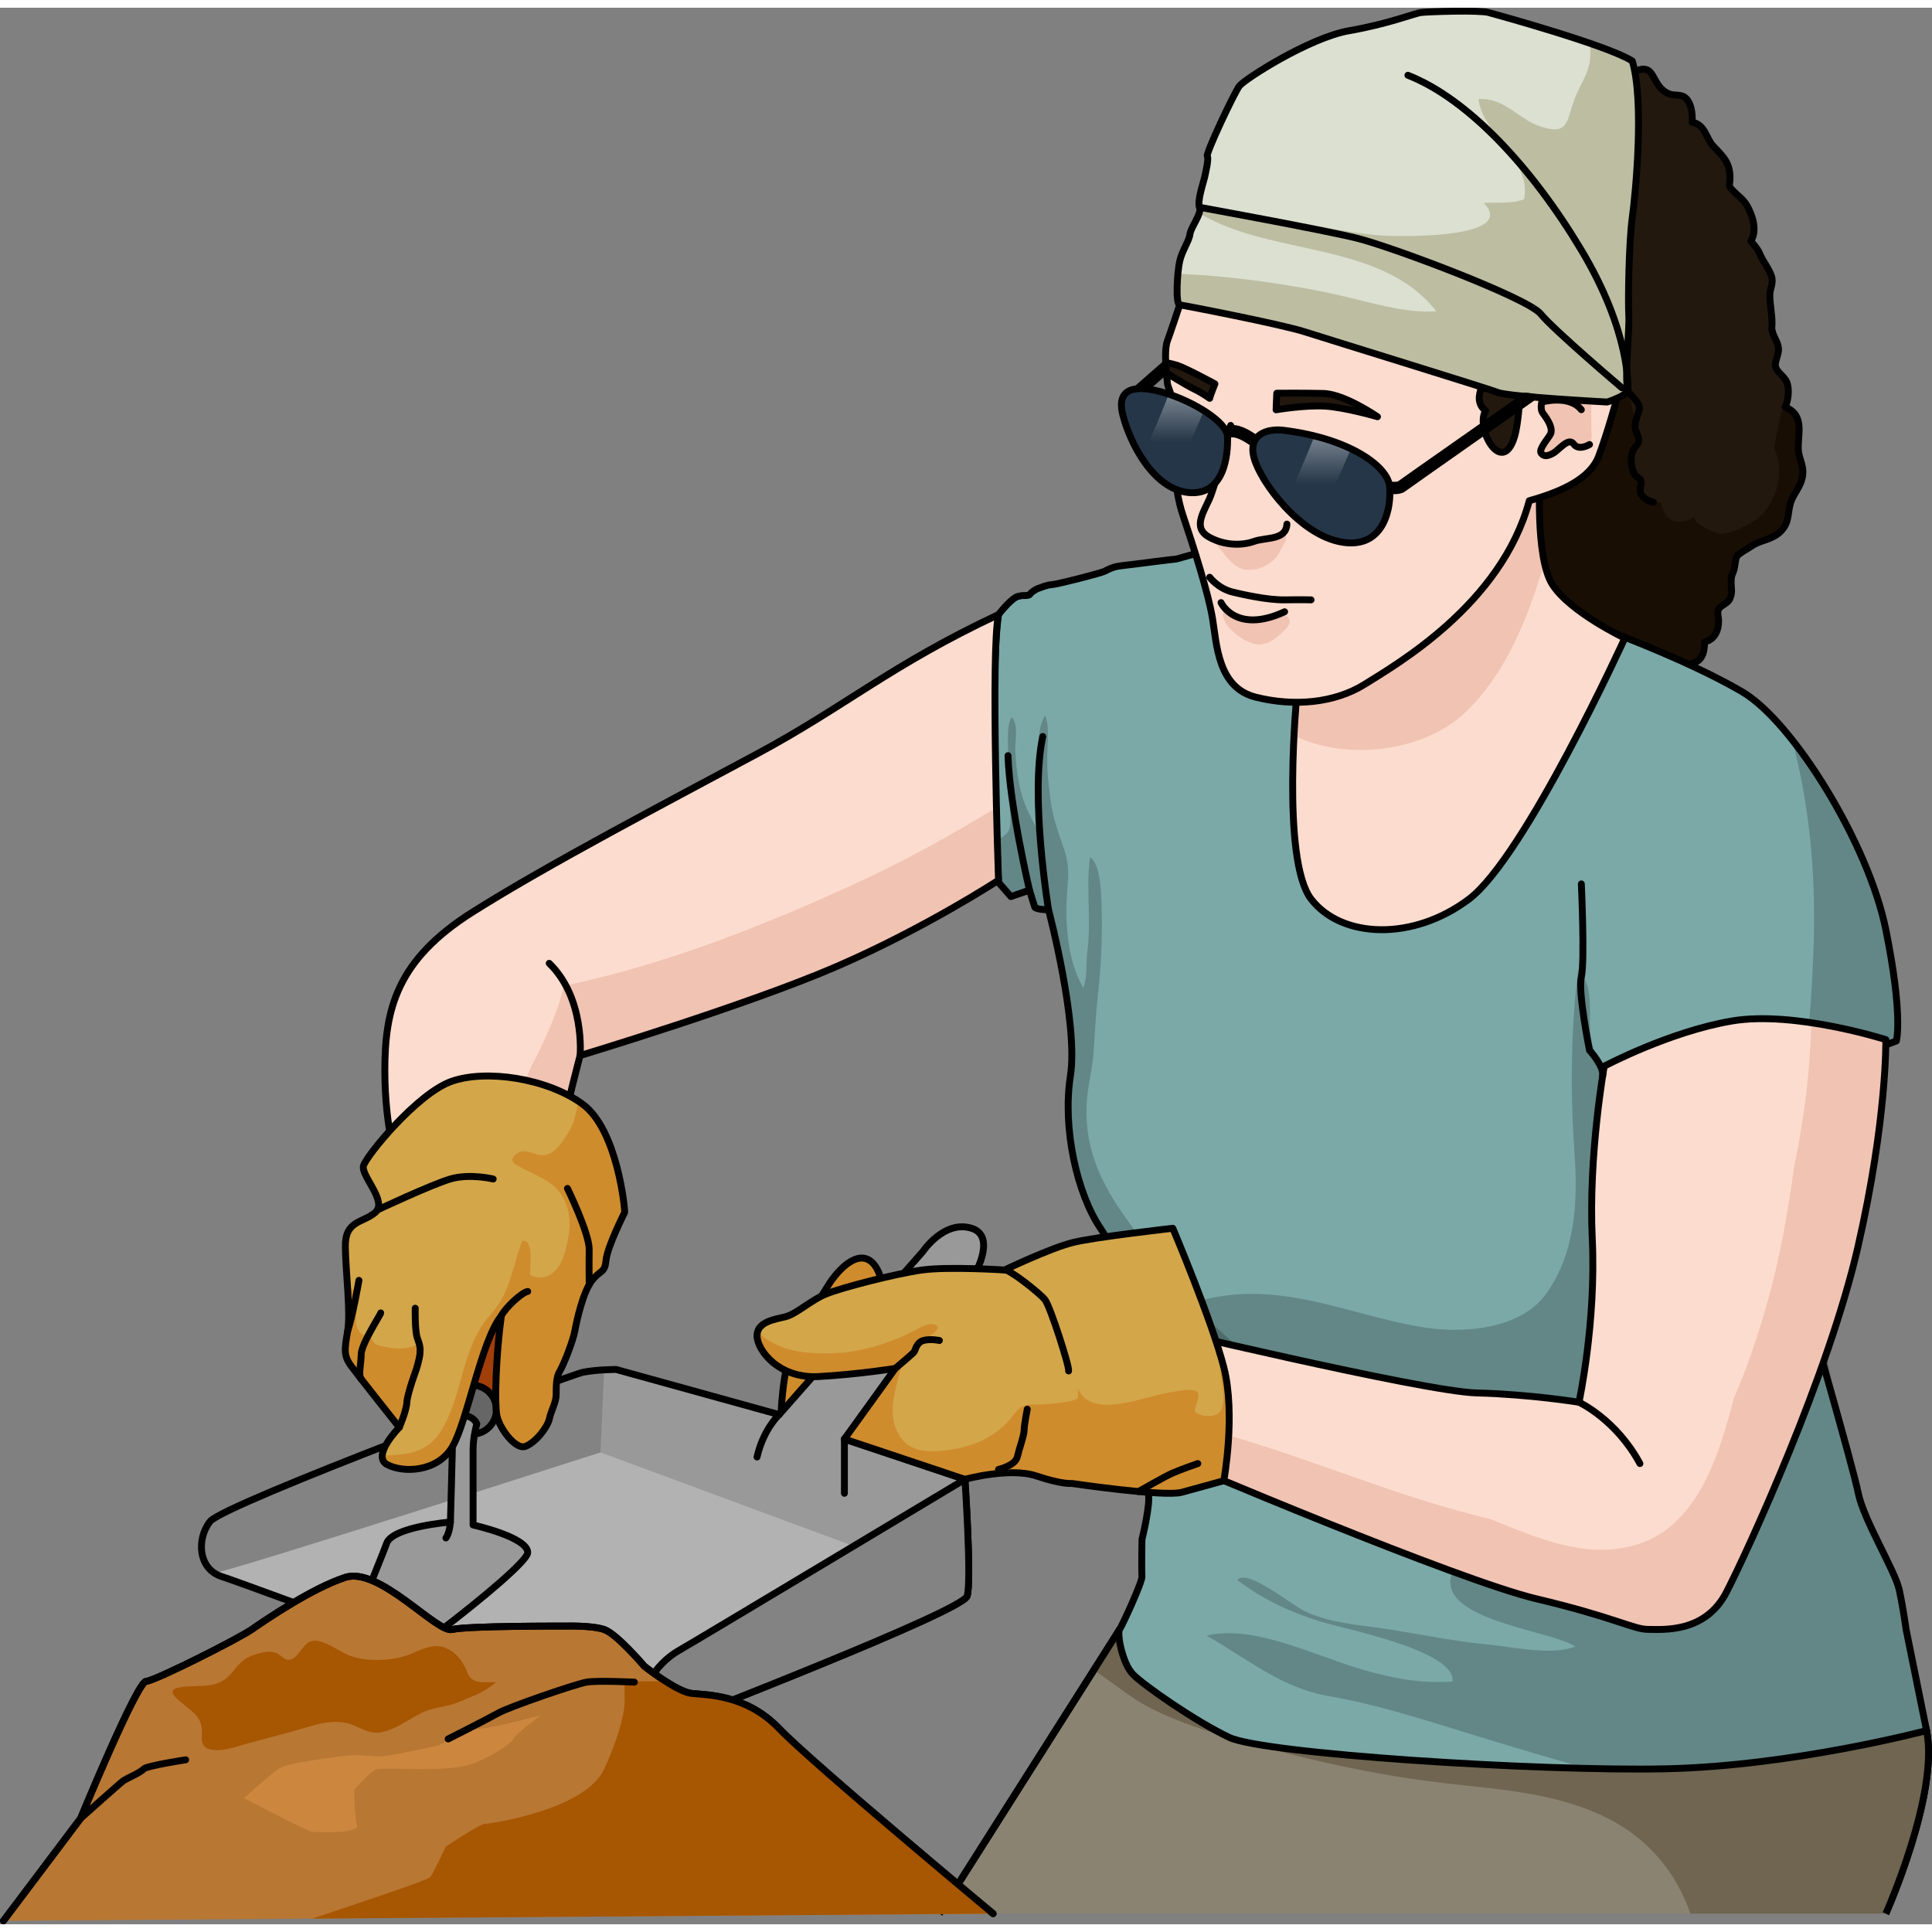 <?xml version="1.0" encoding="utf-8"?>
<!-- Created by: Science Figures, www.sciencefigures.org, Generator: Science Figures Editor -->
<!DOCTYPE svg PUBLIC "-//W3C//DTD SVG 1.1//EN" "http://www.w3.org/Graphics/SVG/1.1/DTD/svg11.dtd">
<svg version="1.1" id="Layer_1" xmlns="http://www.w3.org/2000/svg" xmlns:xlink="http://www.w3.org/1999/xlink" 
	 width="800px" height="800px" viewBox="0 0 280.451 278.209" enable-background="new 0 0 280.451 278.209"
	 xml:space="preserve">
<rect x="0" y="0" width="280.451" height="278.209" fill="#808080" stroke="none"/>
<g>
	<g>
		<polygon fill="#0F0F0F" stroke="#000000" stroke-linecap="round" stroke-linejoin="round" stroke-miterlimit="10" points="
			163.052,58.119 162.854,57.238 172.142,49.095 172.665,49.691 		"/>
		<path fill="#8B8372" stroke="#000000" stroke-linejoin="round" stroke-miterlimit="10" d="M273.75,276.666
			c0,0,7.772-17.402,5.914-26.573s-64.934-14.675-64.934-14.675h-52.214l-26.153,41.248"/>
		<path fill="#6F6550" d="M279.664,250.092c-1.858-9.171-64.934-14.675-64.934-14.675h-52.214l-3.744,5.903
			c2.723,1.773,5.105,3.781,7.138,4.911c3.867,2.15,7.777,3.484,12.315,4.813c10.432,3.053,20.948,5.48,31.766,6.717
			c8.071,0.924,16.474,1.416,23.802,5.286c5.808,3.066,9.599,7.904,11.591,13.618h28.366
			C273.75,276.666,281.522,259.263,279.664,250.092z"/>
		<path fill="none" stroke="#000000" stroke-linejoin="round" stroke-miterlimit="10" d="M273.75,276.666
			c0,0,7.772-17.402,5.914-26.573s-64.934-14.675-64.934-14.675h-52.214l-26.153,41.248"/>
		<g>
			<path fill="#A23E08" stroke="#000000" stroke-linecap="round" stroke-linejoin="round" stroke-miterlimit="10" d="M70.4,206.52
				c0,0,6.096-4.962,6.756-11.092c0.66-6.129,2.06-13.39-0.555-13.257c-2.613,0.132-8.33,5.677-8.641,5.809
				c-0.309,0.131-2.329,13.401-2.329,13.401S67.236,205.843,70.4,206.52z"/>
			<path fill="#CF8C2D" stroke="#000000" stroke-linecap="round" stroke-linejoin="round" stroke-miterlimit="10" d="
				M113.37,204.361c0,0,0.189-6.863,1.8-10.098c1.611-3.232,3.79-6.797,5.117-8.9c1.327-2.103,4.237-5.257,6.35-3.193
				c2.111,2.063,1.61,7.25,1.516,7.725c-0.096,0.474-0.818,7.998-0.818,7.998l-4.773,7.022l-9.455-0.69"/>
			<path fill="#999999" d="M113.105,204.224l20.853-23.66c0,0,3.075-4.635,7.085-3.387s0.134,8.064-2.139,10.471
				s-16.329,20.124-16.329,20.124l17.494,5.848c0,0,0.993,14.663,0.325,16.937c-0.668,2.272-42.382,18.281-44.387,19.218
				c-2.006,0.937-60.295-20.956-63.771-22.024c-3.476-1.07-3.744-5.48-1.738-8.021c2.005-2.54,52.13-21.253,54.136-21.654
				c2.005-0.401,4.812-0.401,4.812-0.401L113.105,204.224z"/>
			<path fill="#B2B2B2" d="M140.552,229.46l-53.39-19.752l-1.15,0.37l-56.269,15.557c0.472,0.961,1.285,1.742,2.494,2.114
				c3.476,1.068,61.765,22.961,63.771,22.024c1.277-0.597,18.667-7.309,31.297-12.691c7.062-4.021,12.563-7.162,13.242-7.55
				C140.549,229.509,140.551,229.484,140.552,229.46z"/>
			<path fill="#838383" d="M87.162,209.708l0.539-11.979c-0.938,0.051-2.096,0.15-3.066,0.345
				c-2.006,0.401-52.131,19.114-54.136,21.654c-1.763,2.231-1.768,5.905,0.614,7.49C34.071,226.801,87.162,209.708,87.162,209.708z"
				/>
			<path fill="none" stroke="#000000" stroke-linecap="round" stroke-linejoin="round" stroke-miterlimit="10" d="M113.105,204.224
				l20.853-23.66c0,0,3.075-4.635,7.085-3.387s0.134,8.064-2.139,10.471s-16.329,20.124-16.329,20.124l17.494,5.848
				c0,0,0.993,14.663,0.325,16.937c-0.668,2.272-42.382,18.281-44.387,19.218c-2.006,0.937-60.295-20.956-63.771-22.024
				c-3.476-1.07-3.744-5.48-1.738-8.021c2.005-2.54,52.13-21.253,54.136-21.654c2.005-0.401,4.812-0.401,4.812-0.401
				L113.105,204.224z"/>
			<path fill="#22180E" d="M242.026,12.392c1.188,0.604,2.254-0.17,3.073,1.229c0.496,0.846,0.587,2.045,0.538,3.009
				c1.884,0.293,2.018,2.355,3.042,3.435c1.438,1.514,2.487,2.417,2.449,4.72c-0.02,1.208-0.373,0.961,0.553,1.896
				c0.729,0.738,1.408,1.148,1.928,2.071c0.824,1.463,1.503,3.61,0.538,5.129c0.571,0.663,1.019,1.142,1.361,1.962
				c0.427,1.019,1.31,2.068,1.649,3.152c0.316,1.009-0.241,1.764-0.243,2.739c-0.003,1.341,0.327,2.768,0.315,4.137
				c-0.006,0.686-0.131,0.487,0.093,1.27c0.229,0.798,0.752,1.394,0.838,2.284c0.099,1.012-0.666,2.002-0.389,2.783
				c0.339,0.955,1.488,1.341,1.737,2.596c0.21,1.068,0.025,2.276-0.369,3.166c2.917,1.188,1.781,3.944,1.912,6.226
				c0.078,1.388,0.95,2.333,0.551,4.114c-0.289,1.288-1.269,2.281-1.652,3.474c-0.539,1.672-0.117,3.018-1.624,4.379
				c-1.237,1.115-2.826,1.12-4.022,1.961c-0.504,0.354-1.867,1.065-2.189,1.542c-0.199,0.295-0.275,1.499-0.4,1.905
				c-0.248,0.812-0.367,0.67-0.413,1.549c-0.056,1.064,0.298,1.867-0.307,2.866c-0.317,0.524-1.302,0.847-1.529,1.337
				c-0.245,0.529,0.012,1.109,0.009,1.726c-0.004,1.361-0.573,2.688-2.042,3.016c-0.001,1.69-0.409,2.991-2.209,3.168
				c-0.283,3.907-8.923-0.478-10.525-1.498c-1.28-0.816-2.44-1.366-4.004-1.563c-2.285-0.29-3.138-0.598-4.813-2.326
				c-1.405-1.449-3.026-2.916-4.219-4.549c-1.46-2-1.247-4.232-1.815-6.521c-0.695-2.799-0.512-5.272-0.238-8.141
				c0.29-3.042-0.518-6.004-0.186-9.077c0.422-3.903,0.116-7.784,0.272-11.704c0.177-4.42,0.389-8.786,0.421-13.227
				c0.048-6.715,1.152-13.078,3.731-19.264c0.999-2.4,2.794-3.133,4.954-4.325c1.31-0.722,2.478-1.721,3.866-2.296
				c1.442-0.596,2.94-0.664,4.351-1.36C240.459,7.682,239.51,11.109,242.026,12.392z"/>
			<path fill="#180E04" d="M261.053,64.195c-0.131-2.281,1.005-5.038-1.912-6.226c0.3-0.675,0.476-1.532,0.452-2.373
				c-0.079,0.344-0.18,0.696-0.33,1.076c-0.941,2.386-1.249,4.809-1.757,7.262c1.79,3.436,0.279,8.638-3.013,10.642
				c-1.328,0.809-3.241,1.8-4.813,1.807c-0.511,0.003-4.647-1.872-3.541-2.51c-2.187,1.261-4.624,1.052-4.945-2.003
				c-2.06-0.019-2.868-1.374-2.923-3.099c-0.052-1.603-0.396-0.576-1.183-1.764c-0.692-1.045,0.263-3.934,0.244-5.218
				c-0.03-2.029-0.291-4.06-1.085-5.942c-0.174-0.413-0.248-0.838-0.238-1.246c-0.865-1.924-1.641-3.861-2.133-5.932
				c-0.171-0.719-0.105-1.392,0.119-1.986c-0.273-0.793-0.545-1.586-0.793-2.389c-0.458-1.481,0.238-2.754,1.317-3.495
				c-0.149-1.951-0.323-3.898-0.555-5.843c-0.1-0.844,0.174-1.529,0.646-2.052c0.125-4.048,0.406-8.091,0.733-12.134
				c0.04-3.643,0.216-7.286,0.457-10.927c-1.037,0.31-2.1,0.469-3.133,0.896c-1.389,0.575-2.557,1.574-3.866,2.296
				c-2.16,1.192-3.955,1.925-4.954,4.325c-2.579,6.186-3.684,12.549-3.731,19.264c-0.032,4.44-0.244,8.807-0.421,13.227
				c-0.156,3.92,0.149,7.801-0.272,11.704c-0.332,3.073,0.476,6.035,0.186,9.077c-0.273,2.868-0.457,5.342,0.238,8.141
				c0.568,2.289,0.355,4.521,1.815,6.521c1.192,1.633,2.813,3.1,4.219,4.549c1.675,1.729,2.527,2.036,4.813,2.326
				c1.563,0.197,2.724,0.747,4.004,1.563c1.603,1.021,10.242,5.405,10.525,1.498c1.8-0.177,2.208-1.478,2.209-3.168
				c1.469-0.327,2.038-1.654,2.042-3.016c0.003-0.616-0.254-1.196-0.009-1.726c0.228-0.49,1.212-0.813,1.529-1.337
				c0.604-0.999,0.251-1.802,0.307-2.866c0.046-0.879,0.165-0.737,0.413-1.549c0.125-0.406,0.201-1.61,0.4-1.905
				c0.322-0.477,1.686-1.188,2.189-1.542c1.196-0.841,2.785-0.846,4.022-1.961c1.507-1.361,1.085-2.707,1.624-4.379
				c0.384-1.192,1.363-2.186,1.652-3.474C262.003,66.528,261.131,65.583,261.053,64.195z"/>
			<path fill="none" stroke="#000000" stroke-linecap="round" stroke-linejoin="round" stroke-miterlimit="10" d="M242.026,12.392
				c1.188,0.604,2.254-0.17,3.073,1.229c0.496,0.846,0.587,2.045,0.538,3.009c1.884,0.293,2.018,2.355,3.042,3.435
				c1.438,1.514,2.487,2.417,2.449,4.72c-0.02,1.208-0.373,0.961,0.553,1.896c0.729,0.738,1.408,1.148,1.928,2.071
				c0.824,1.463,1.503,3.61,0.538,5.129c0.571,0.663,1.019,1.142,1.361,1.962c0.427,1.019,1.31,2.068,1.649,3.152
				c0.316,1.009-0.241,1.764-0.243,2.739c-0.003,1.341,0.327,2.768,0.315,4.137c-0.006,0.686-0.131,0.487,0.093,1.27
				c0.229,0.798,0.752,1.394,0.838,2.284c0.099,1.012-0.666,2.002-0.389,2.783c0.339,0.955,1.488,1.341,1.737,2.596
				c0.21,1.068,0.025,2.276-0.369,3.166c2.917,1.188,1.781,3.944,1.912,6.226c0.078,1.388,0.95,2.333,0.551,4.114
				c-0.289,1.288-1.269,2.281-1.652,3.474c-0.539,1.672-0.117,3.018-1.624,4.379c-1.237,1.115-2.826,1.12-4.022,1.961
				c-0.504,0.354-1.867,1.065-2.189,1.542c-0.199,0.295-0.275,1.499-0.4,1.905c-0.248,0.812-0.367,0.67-0.413,1.549
				c-0.056,1.064,0.298,1.867-0.307,2.866c-0.317,0.524-1.302,0.847-1.529,1.337c-0.245,0.529,0.012,1.109,0.009,1.726
				c-0.004,1.361-0.573,2.688-2.042,3.016c-0.001,1.69-0.409,2.991-2.209,3.168c-0.283,3.907-8.923-0.478-10.525-1.498
				c-1.28-0.816-2.44-1.366-4.004-1.563c-2.285-0.29-3.138-0.598-4.813-2.326c-1.405-1.449-3.026-2.916-4.219-4.549
				c-1.46-2-1.247-4.232-1.815-6.521c-0.695-2.799-0.512-5.272-0.238-8.141c0.29-3.042-0.518-6.004-0.186-9.077
				c0.422-3.903,0.116-7.784,0.272-11.704c0.177-4.42,0.389-8.786,0.421-13.227c0.048-6.715,1.152-13.078,3.731-19.264
				c0.999-2.4,2.794-3.133,4.954-4.325c1.31-0.722,2.478-1.721,3.866-2.296c1.442-0.596,2.94-0.664,4.351-1.36
				C240.459,7.682,239.51,11.109,242.026,12.392z"/>
			<path id="changecolor" fill="#7AA9A8" d="M234.808,90.986c0,0,10.763,4.021,18.097,8.321s18.302,21.945,20.846,34.53
				c2.545,12.586,1.524,16.15,1.524,16.15l-3.063,1.149l-9.792,37.903c0,0,6.542,22.693,7.334,26.609
				c0.793,3.916,5.353,11.25,5.946,14.025c0.596,2.775,0.992,5.742,0.992,5.742l2.973,14.675c0,0-19.426,5.153-37.859,5.55
				c-18.435,0.396-58.354-2.18-63.37-4.559c-5.017-2.379-12.351-7.533-13.937-9.118c-1.586-1.586-2.378-5.961-1.981-6.548
				c0.396-0.588,3.334-6.932,3.253-7.725c-0.082-0.793,0-5.352,0-5.352s1.306-5.256,0.909-6.691s-3.171-25.42-3.171-26.411
				s-0.396-7.075-3.767-12.062c-3.37-4.985-5.55-14.449-4.36-22.105c1.188-7.658-3.172-24.109-3.172-24.109
				s-1.886-0.055-2.003-0.408c-0.118-0.353-0.764-2.455-0.764-2.455l-2.702,0.928l-1.795-2.056c0,0-1.441-28.482,0-38.883
				c2.499-3.116,3.029-2.588,3.205-2.705c0.176-0.118,1.174,0.058,1.35-0.235c0.177-0.294,0.881-0.763,1.293-0.881
				c0.411-0.117,1.058-0.465,1.938-0.526s7.225-1.706,7.636-1.941c0.412-0.234,1.176-0.587,1.821-0.704
				c0.646-0.118,1.88-0.234,2.761-0.353s5.522-0.705,5.757-0.705s5.286-1.703,8.811-1.762s41.475,6.005,41.871,6.203
				s4.063,4.856,4.36,4.956C226.046,89.534,234.808,90.986,234.808,90.986z"/>
			<path opacity="0.2" d="M231.563,92.037c0.419-0.555,0.914-0.997,1.46-1.348c-0.737-0.123-1.628-0.272-2.531-0.424
				c-0.384,0.518-0.763,1.038-1.149,1.555c0.037,0.023,0.074,0.047,0.11,0.07C230.162,91.855,230.874,91.903,231.563,92.037z"/>
			<path opacity="0.2" d="M252.661,190.654c-0.429-0.935-0.97-2.171-1.6-3.316c0.362,1.199,0.698,2.436,0.937,3.67
				C252.213,190.879,252.436,190.764,252.661,190.654z"/>
			<path opacity="0.2" d="M258.887,167.026c-0.646,1.968-1.359,3.906-2.107,5.831c0.438,0.325,0.871,0.656,1.279,1.016
				c3.017-0.089,5.979,1.711,7.1,4.562l7.053-27.297l3.063-1.149c0,0,1.021-3.564-1.524-16.15
				c-1.785-8.834-7.721-20.154-13.639-27.609c0.108,0.381,0.217,0.762,0.315,1.147c2.475,9.707,3.21,19.854,2.803,29.846
				C262.824,147.191,262.015,157.494,258.887,167.026z"/>
			<path opacity="0.2" d="M149.442,128.099c0,0,0.646,2.103,0.764,2.455c0.117,0.354,2.003,0.408,2.003,0.408
				s4.36,16.451,3.172,24.109c-1.189,7.656,0.99,17.12,4.36,22.105c3.37,4.986,3.767,11.07,3.767,12.062
				c0,0.483,0.659,6.433,1.382,12.569c0.308-0.082,0.615-0.165,0.924-0.246c0.76-2.545,2.909-4.75,6.39-5.127
				c3.123-0.34,6.248-0.592,9.375-0.766c-5.091-3.443-9.126-8.342-13.004-13.283c-5.929-7.557-11.768-14.127-10.742-24.422
				c0.204-2.053,0.751-4.098,0.899-6.147c0.214-2.946,0.33-5.737,0.659-8.688c0.445-3.993,0.633-7.976,0.533-11.994
				c-0.04-1.608-0.021-6.815-1.694-7.811c-0.621,4.521,0.218,9.181-0.393,13.716c-0.215,1.598,0.02,3.779-0.583,5.237
				c-2.493-4.203-2.699-10.25-2.269-14.979c0.2-2.188,0.021-3.639-0.693-5.646c-0.722-2.024-1.425-4.116-1.73-6.249
				c-0.308-2.146-0.563-4.326-0.557-6.501c0.006-1.896,0.424-4.36-0.296-6.152c-1.083,1.646-1.022,4.643-1.022,6.595
				c0,1.754-0.181,3.485-0.132,5.238c0.05,1.774,0.56,3.646,0.369,5.399c-1.064-2.098-2.107-3.76-2.711-6.129
				c-0.504-1.979-0.732-3.896-0.831-5.938c-0.063-1.329,0.516-3.896-0.521-4.934c-0.786,1.025-0.495,4.145-0.526,5.426
				c-0.062,2.506,0.263,4.984,0.263,7.493c0,1.017,0.255,2.513-0.125,3.456c-0.318,0.793-1.294,1.025-1.651,1.779
				c-0.343,0.725-0.05,1.931-0.017,2.715c0.021,0.534-0.231,2.693,0.141,3.12c0.008,0.01,1.795,2.056,1.795,2.056L149.442,128.099z"
				/>
			<path opacity="0.2" d="M275.699,229.675c-0.807-3.77-3.427-7.139-4.822-10.705c-1.468-3.748-2.23-7.781-3.296-11.662
				c-3.083-11.229-3.132-27.304-13.616-34.705c-3.763-2.656-8.749-3.56-11.963-6.978c-3.493-3.715-8.437-9.542-10.516-14.182
				c-1.692-3.774,0.651-8.516-2.4-11.838c-1.06,8.637-1.158,17.893-0.531,26.577c0.506,7,0.161,14.436-4.041,20.406
				c-3.733,5.303-12.152,5.928-18.153,4.929c-8.587-1.429-16.632-5.042-25.519-4.806c-4.458,0.119-16.998,1.995-11.976,9.146
				c3.396,4.833,11.71,7.241,16.883,9.603c6.854,3.129,14.46,5.34,21.821,6.874c4.913,1.024,13.398,1.376,10.368,8.796
				c-1.345,3.295-7.148,3.451-7.399,7.164c-0.402,5.949,14.701,7.295,18.121,9.594c-3.346,1.375-9.006,0.05-12.668-0.287
				c-5.031-0.463-10.078-1.566-15.037-2.304c-3.792-0.563-7.842-0.818-11.429-2.479c-2.147-0.994-8.482-6.322-9.915-4.594
				c3.479,2.726,7.671,4.672,12.098,6.052c3.359,1.046,19.684,4.192,19.141,8.708c-4.908,0.249-8.553-0.432-13.189-1.777
				c-6.708-1.947-15.671-6.559-22.507-4.901c5.957,3.378,10.837,7.599,17.705,8.776c7.06,1.209,14.147,3.528,21.099,5.665
				c5.448,1.674,10.924,3.314,16.426,4.847c4.268,0.096,8.178,0.119,11.422,0.049c18.434-0.396,37.859-5.55,37.859-5.55
				l-2.973-14.675C276.691,235.417,276.295,232.451,275.699,229.675z"/>
			<path fill="none" stroke="#000000" stroke-linecap="round" stroke-linejoin="round" stroke-miterlimit="10" d="M152.209,130.962
				c0,0-2.723-16.479-0.838-25.17"/>
			<path fill="none" stroke="#000000" stroke-linecap="round" stroke-linejoin="round" stroke-miterlimit="10" d="M149.442,128.099
				c0,0-2.931-12.503-3.116-19.529"/>
			<path fill="none" stroke="#000000" stroke-linecap="round" stroke-linejoin="round" stroke-miterlimit="10" d="M234.808,90.986
				c0,0,10.763,4.021,18.097,8.321s18.302,21.945,20.846,34.53c2.545,12.586,1.524,16.15,1.524,16.15l-3.063,1.149l-9.792,37.903
				c0,0,6.542,22.693,7.334,26.609c0.793,3.916,5.353,11.25,5.946,14.025c0.596,2.775,0.992,5.742,0.992,5.742l2.973,14.675
				c0,0-19.426,5.153-37.859,5.55c-18.435,0.396-58.354-2.18-63.37-4.559c-5.017-2.379-12.351-7.533-13.937-9.118
				c-1.586-1.586-2.378-5.961-1.981-6.548c0.396-0.588,3.334-6.932,3.253-7.725c-0.082-0.793,0-5.352,0-5.352
				s1.306-5.256,0.909-6.691s-3.171-25.42-3.171-26.411s-0.396-7.075-3.767-12.062c-3.37-4.985-5.55-14.449-4.36-22.105
				c1.188-7.658-3.172-24.109-3.172-24.109s-1.886-0.055-2.003-0.408c-0.118-0.353-0.764-2.455-0.764-2.455l-2.702,0.928
				l-1.795-2.056c0,0-1.441-28.482,0-38.883c2.499-3.116,3.029-2.588,3.205-2.705c0.176-0.118,1.174,0.058,1.35-0.235
				c0.177-0.294,0.881-0.763,1.293-0.881c0.411-0.117,1.058-0.465,1.938-0.526s7.225-1.706,7.636-1.941
				c0.412-0.234,1.176-0.587,1.821-0.704c0.646-0.118,1.88-0.234,2.761-0.353s5.522-0.705,5.757-0.705s5.286-1.703,8.811-1.762
				s41.475,6.005,41.871,6.203s4.063,4.856,4.36,4.956C226.046,89.534,234.808,90.986,234.808,90.986z"/>
			<path fill="#FCDCCE" d="M165.77,191.824c0,0,0.771,12.728,0.964,17.354c5.206,2.313,44.927,19.09,56.304,21.789
				s14.075,4.435,16.196,4.435c2.122,0,8.291,0.578,11.377-5.398c3.085-5.979,14.848-31.623,19.089-50.134
				c4.242-18.511,4.049-30.081,4.049-30.081s-13.305-4.241-22.366-2.699c-9.063,1.543-18.511,6.557-18.511,6.557
				s-2.314,12.918-1.736,25.066c0.579,12.147-1.928,23.717-1.928,23.717s-7.135-1.156-14.847-1.35
				c-7.713-0.192-48.591-9.995-48.591-9.995V191.824z"/>
			<path fill="#F1C3B3" d="M273.748,149.789c0,0-4.922-1.563-10.813-2.446c-0.008,0.317-0.016,0.634-0.025,0.944
				c-0.204,6.378-1.022,12.757-2.276,19.012c-0.056,0.278-0.121,0.555-0.179,0.833c-0.915,6.811-2.121,13.597-4.015,20.196
				c-1.305,4.551-2.838,9.152-4.762,13.558c-2.066,7.991-5.145,18.192-13.611,21.05c-7.422,2.507-14.609-0.671-21.632-3.511
				c-0.653-0.164-1.288-0.327-1.896-0.479c-14.152-3.567-27.505-9.748-41.694-13.176c-3.086-0.746-3.98-4.191-3.06-6.727
				c-1.291-0.608-2.535-1.301-3.713-2.104c0.238,4.078,0.548,9.538,0.661,12.239c5.206,2.313,44.927,19.09,56.304,21.789
				s14.075,4.435,16.196,4.435c2.122,0,8.291,0.578,11.377-5.398c3.085-5.979,14.848-31.623,19.089-50.134
				C273.941,161.359,273.748,149.789,273.748,149.789z"/>
			<path fill="none" stroke="#000000" stroke-linecap="round" stroke-linejoin="round" stroke-miterlimit="10" d="M165.77,191.824
				c0,0,0.771,12.728,0.964,17.354c5.206,2.313,44.927,19.09,56.304,21.789s14.075,4.435,16.196,4.435
				c2.122,0,8.291,0.578,11.377-5.398c3.085-5.979,14.848-31.623,19.089-50.134c4.242-18.511,4.049-30.081,4.049-30.081
				s-13.305-4.241-22.366-2.699c-9.063,1.543-18.511,6.557-18.511,6.557s-2.314,12.918-1.736,25.066
				c0.579,12.147-1.928,23.717-1.928,23.717s-7.135-1.156-14.847-1.35c-7.713-0.192-48.591-9.995-48.591-9.995V191.824z"/>
			<path fill="none" stroke="#000000" stroke-linecap="round" stroke-linejoin="round" stroke-miterlimit="10" d="M229.207,202.429
				c0,0,5.376,2.475,8.847,8.903"/>
			<path fill="#FCDCCE" d="M82.086,161.552c-0.192-0.771,2.122-9.447,2.122-9.447s24.295-7.327,37.214-12.919
				c12.919-5.593,23.523-12.534,23.523-12.534s-1.156-33.357,0-38.563c-15.617,7.327-22.174,13.305-35.093,20.246
				s-30.271,16.005-41.262,22.946s-12.726,14.076-12.726,22.945c0,8.87,1.928,13.884,1.928,13.884L82.086,161.552z"/>
			<path fill="#F1C3B3" d="M144.646,116.09c-6.695,4.131-13.615,7.904-20.77,11.183c-13.512,6.189-27.492,11.672-42.045,14.717
				c-0.388,1.799-0.98,3.557-1.648,5.168c-0.832,2.005-1.858,4.344-3.106,6.578c-1.443,3.684-3.384,7.252-5.482,10.648l10.491-2.832
				c-0.192-0.771,2.122-9.447,2.122-9.447s24.295-7.327,37.214-12.919c12.919-5.593,23.523-12.534,23.523-12.534
				S144.788,122.095,144.646,116.09z"/>
			<path fill="none" stroke="#000000" stroke-linecap="round" stroke-linejoin="round" stroke-miterlimit="10" d="M82.086,161.552
				c-0.192-0.771,2.122-9.447,2.122-9.447s24.295-7.327,37.214-12.919c12.919-5.593,23.523-12.534,23.523-12.534
				s-1.156-33.357,0-38.563c-15.617,7.327-22.174,13.305-35.093,20.246s-30.271,16.005-41.262,22.946s-12.726,14.076-12.726,22.945
				c0,8.87,1.928,13.884,1.928,13.884L82.086,161.552z"/>
			<path fill="none" stroke="#000000" stroke-linecap="round" stroke-linejoin="round" stroke-miterlimit="10" d="M84.208,152.105
				c0,0,0.741-8.322-4.481-13.389"/>
			<path fill="#D3A64A" d="M170.248,177.177c0,0-11.123,1.25-14.414,2.041c-3.291,0.789-10.006,4.015-10.006,4.015
				s-8.16-0.526-11.979,0s-11.717,2.567-13.955,3.488c-2.237,0.922-4.278,2.897-5.857,3.292c-1.58,0.395-4.146,0.724-4.146,2.764
				c0,2.041,3.093,6.254,8.951,5.924c5.858-0.328,11.124-1.184,11.124-1.184l-7.391,10.255l17.494,5.848
				c0,0,6.49-1.784,10.355-0.495c3.865,1.288,5.153,1.09,5.153,1.09s13.381,1.982,15.957,1.289c2.577-0.694,6.118-1.687,6.118-1.687
				s1.757-9.612,0-16.451S170.248,177.177,170.248,177.177z"/>
			<path fill="#CF8C2D" d="M177.653,197.366c-0.06-0.233-0.126-0.476-0.194-0.724c-0.679,0.821,0.167,3.812,0.156,4.743
				c-0.014,1.299-0.056,2.675-1.539,2.987c-0.857,0.181-2.031-0.036-2.613-0.565c-0.09-0.724,0.826-2.21,0.369-2.829
				c-0.564-0.764-3.915,0.029-4.719,0.166c-3.17,0.538-10.831,3.804-12.61-0.706c-0.026,0.418-0.011,0.862-0.032,1.284
				c-0.037,0.73-5.229,1.064-5.911,1.048c-1.58-0.04-2.347,0.032-3.346,1.389c-2.4,3.255-5.755,4.688-9.708,5.231
				c-3.432,0.473-6.372,0.119-7.579-3.478c-0.791-2.358-0.029-4.987,0.532-7.302c0.59-2.42,2.572-4.361,4.514-5.784
				c0.549-0.402,1.918-1.37,0.572-1.7c-0.954-0.234-2.559,0.764-3.34,1.162c-3.107,1.584-7.326,2.859-10.807,3.005
				c-2.209,0.094-4.435,0.058-6.584-0.468c-1.268-0.31-3.792-1.289-4.81-2.74c-0.074,0.206-0.114,0.436-0.114,0.691
				c0,2.041,3.093,6.254,8.951,5.924c5.858-0.328,11.124-1.184,11.124-1.184l-7.391,10.255l17.494,5.848
				c0,0,6.49-1.784,10.355-0.495c3.865,1.288,5.153,1.09,5.153,1.09s13.381,1.982,15.957,1.289c2.577-0.694,6.118-1.687,6.118-1.687
				S179.41,204.205,177.653,197.366z"/>
			<path fill="none" stroke="#000000" stroke-linecap="round" stroke-linejoin="round" stroke-miterlimit="10" d="M170.248,177.177
				c0,0-11.123,1.25-14.414,2.041c-3.291,0.789-10.006,4.015-10.006,4.015s-8.16-0.526-11.979,0s-11.717,2.567-13.955,3.488
				c-2.237,0.922-4.278,2.897-5.857,3.292c-1.58,0.395-4.146,0.724-4.146,2.764c0,2.041,3.093,6.254,8.951,5.924
				c5.858-0.328,11.124-1.184,11.124-1.184l-7.391,10.255l17.494,5.848c0,0,6.49-1.784,10.355-0.495
				c3.865,1.288,5.153,1.09,5.153,1.09s13.381,1.982,15.957,1.289c2.577-0.694,6.118-1.687,6.118-1.687s1.757-9.612,0-16.451
				S170.248,177.177,170.248,177.177z"/>
			<path fill="#FCDCCE" d="M223.568,67.471c0,0-0.793,12.261,1.783,16.27c2.577,4.009,10.506,7.775,10.506,7.775
				s-14.47,31.716-22.597,37.86s-18.534,5.748-22.944,0c-4.41-5.749-2.031-30.069-2.031-30.069l12.884-14.729L223.568,67.471z"/>
			<path fill="#F1C3B3" d="M213.008,102.012c5.873-5.845,8.784-13.606,11.191-21.409c-1.144-5.19-0.631-13.132-0.631-13.132
				l-22.399,17.107l-12.884,14.729c0,0-0.257,2.633-0.445,6.36C195.74,109.464,207.045,107.946,213.008,102.012z"/>
			<path fill="none" stroke="#000000" stroke-linecap="round" stroke-linejoin="round" stroke-miterlimit="10" d="M223.568,67.471
				c0,0-0.793,12.261,1.783,16.27c2.577,4.009,10.506,7.775,10.506,7.775s-14.47,31.716-22.597,37.86s-18.534,5.748-22.944,0
				c-4.41-5.749-2.031-30.069-2.031-30.069l12.884-14.729L223.568,67.471z"/>
			<path fill="#838383" d="M95.327,249.804L95.327,249.804c0.297-0.041,0.593-0.08,0.889-0.121
				c3.455-1.471,43.526-16.91,44.179-19.127c0.668-2.273-0.325-16.937-0.325-16.937s-38.85,23.321-41.656,24.927
				C95.606,240.15,90.904,245.289,95.327,249.804z"/>
			<path fill="none" stroke="#000000" stroke-linecap="round" stroke-linejoin="round" stroke-miterlimit="10" d="M95.327,249.804
				L95.327,249.804c0.297-0.041,0.593-0.08,0.889-0.121c3.455-1.471,43.526-16.91,44.179-19.127
				c0.668-2.273-0.325-16.937-0.325-16.937s-38.85,23.321-41.656,24.927C95.606,240.15,90.904,245.289,95.327,249.804z"/>
			<path fill="none" stroke="#000000" stroke-linecap="round" stroke-linejoin="round" stroke-miterlimit="10" d="M129.966,197.517
				c0,0,2.508-2.115,2.716-2.373c0.209-0.258,0.328-1.396,1.359-1.678s2.322,0,2.322,0"/>
			<path fill="none" stroke="#000000" stroke-linecap="round" stroke-linejoin="round" stroke-miterlimit="10" d="M144.945,212.183
				c0,0,2.43-0.546,2.733-1.837c0.304-1.292,0.986-3.114,0.986-3.873c0-0.76,0.456-3.038,0.456-3.038"/>
			<path fill="none" stroke="#000000" stroke-linecap="round" stroke-linejoin="round" stroke-miterlimit="10" d="M145.828,183.233
				c0.51-0.241,5.115,3.345,5.874,4.333c0.76,0.986,3.569,9.719,3.417,10.326"/>
			<path fill="none" stroke="#000000" stroke-linecap="round" stroke-linejoin="round" stroke-miterlimit="10" d="M165.271,215.392
				c0,0,3.745-2.16,4.96-2.692s3.645-1.367,3.645-1.367"/>
			
				<circle fill="#666666" stroke="#000000" stroke-linecap="round" stroke-linejoin="round" stroke-miterlimit="10" cx="68.49" cy="203.51" r="3.568"/>
			<path fill="#999999" d="M69.214,205.55c0,0-0.539,1.954-0.539,3.661c0,1.708,0,10.429,0,11.038c0,0,7.988,1.767,7.927,4.023
				c-0.061,2.256-25.171,21.338-27.962,21.356c-2.073,0.013,6.53-19.957,7.473-22.698c0.841-2.444,9.27-3.11,9.27-3.11
				s0.305-10.714,0.305-11.952c0-1.237,0.609-3.422,0.609-3.422S68.41,203.902,69.214,205.55z"/>
			<path fill="none" stroke="#000000" stroke-linecap="round" stroke-linejoin="round" stroke-miterlimit="10" d="M69.214,205.55
				c0,0-0.539,1.954-0.539,3.661c0,1.708,0,10.429,0,11.038c0,0,7.988,1.767,7.927,4.023c-0.061,2.256-25.171,21.338-27.962,21.356
				c-2.073,0.013,6.53-19.957,7.473-22.698c0.841-2.444,9.27-3.11,9.27-3.11s0.305-10.714,0.305-11.952
				c0-1.237,0.609-3.422,0.609-3.422S68.41,203.902,69.214,205.55z"/>
			<path fill="#666666" stroke="#000000" stroke-linecap="round" stroke-linejoin="round" stroke-miterlimit="10" d="
				M65.382,219.821c0,0-0.1,1.575-0.653,2.313"/>
			<g>
				<path fill="#D3A64A" d="M90.676,174.876c0.066-0.264-0.986-11.979-6.121-15.731c-5.135-3.753-14.02-5.069-19.022-3.292
					s-12.374,10.822-12.77,12.257c-0.395,1.435,3.554,5.187,1.712,6.767c-1.844,1.579-4.41,1.117-4.345,5.002
					c0.066,3.884,0.791,9.541,0.33,12.24s-0.593,3.555,0.526,5.068s6.978,8.887,6.978,8.887s-4.082,4.146-1.778,5.397
					c2.305,1.25,7.308,1.118,9.479-2.567s4.211-15.469,7.108-19.022c-0.79,5.858-0.988,12.572-0.658,14.415
					c0.328,1.843,2.699,5.068,4.146,4.541c1.448-0.526,3.225-2.764,3.488-4.015s0.987-2.304,0.987-3.555s-0.001-2.501,0.526-3.356
					s1.91-4.345,2.173-5.793c0.263-1.447,1.185-5.727,2.501-7.371c1.316-1.646,1.843-0.988,2.04-2.963
					C88.176,179.811,90.676,174.876,90.676,174.876z"/>
				<g>
					<path fill="#CF8C2D" d="M57.173,206.969c0.098-0.108,0.19-0.22,0.28-0.334C57.367,206.736,57.273,206.847,57.173,206.969z"/>
					<path fill="#CF8C2D" d="M84.555,159.145c-0.188-0.138-0.391-0.265-0.588-0.396c-0.347,1.47-0.522,3.011-1.326,4.297
						c-0.919,1.47-2.107,3.578-3.99,3.523c-1.247-0.036-2.523-1.152-3.734-0.146c-1.335,1.107,0.111,1.607,1.15,2.154
						c1.683,0.887,3.637,1.574,4.891,3.043c2.312,2.712,1.906,6.122,0.993,9.201c-0.685,2.303-2.372,4.369-5.001,3.135
						c-0.058-1.127,0.648-5.172-1.146-4.98c-1.5,3.949-1.638,7.475-4.621,10.758c-4.352,4.789-3.855,11.801-7.325,17.092
						c-1.646,2.512-4.103,3.176-7.034,3.304c-0.348,0.015-0.839-0.022-1.331-0.016c-0.054,0.56,0.123,1.047,0.694,1.357
						c2.305,1.25,7.308,1.118,9.479-2.567s4.211-15.469,7.108-19.022c-0.79,5.858-0.988,12.572-0.658,14.415
						c0.328,1.843,2.699,5.068,4.146,4.541c1.448-0.526,3.225-2.764,3.488-4.015s0.987-2.304,0.987-3.555s-0.001-2.501,0.526-3.356
						s1.91-4.345,2.173-5.793c0.263-1.447,1.185-5.727,2.501-7.371c1.316-1.646,1.843-0.988,2.04-2.963
						c0.198-1.974,2.698-6.908,2.698-6.908C90.742,174.613,89.689,162.897,84.555,159.145z"/>
					<path fill="#CF8C2D" d="M57.912,206.008c1.055-1.655,1.521-3.709,1.771-5.517c0.324-2.35,1.295-4.055,1.128-6.585
						c-1.466,0.917-3.432,0.86-5.149,0.416c-0.363-0.095-0.829-0.118-1.139-0.319c-0.355-0.231-0.577-0.84-0.742-0.944
						c-0.832-0.522-1.293-0.196-1.814-1.182c-0.804-1.519,0.354-3.81-0.316-5.313c-0.246-0.555-0.771-0.627-1.209-0.947
						c0.162,2.541,0.277,4.988,0.019,6.502c-0.461,2.699-0.593,3.555,0.526,5.068C52.051,198.626,57.389,205.35,57.912,206.008z"/>
				</g>
				<path fill="none" stroke="#000000" stroke-linecap="round" stroke-linejoin="round" stroke-miterlimit="10" d="M90.676,174.876
					c0.066-0.264-0.986-11.979-6.121-15.731c-5.135-3.753-14.02-5.069-19.022-3.292s-12.374,10.822-12.77,12.257
					c-0.395,1.435,3.554,5.187,1.712,6.767c-1.844,1.579-4.41,1.117-4.345,5.002c0.066,3.884,0.791,9.541,0.33,12.24
					s-0.593,3.555,0.526,5.068s6.978,8.887,6.978,8.887s-4.082,4.146-1.778,5.397c2.305,1.25,7.308,1.118,9.479-2.567
					s4.211-15.469,7.108-19.022c-0.79,5.858-0.988,12.572-0.658,14.415c0.328,1.843,2.699,5.068,4.146,4.541
					c1.448-0.526,3.225-2.764,3.488-4.015s0.987-2.304,0.987-3.555s-0.001-2.501,0.526-3.356s1.91-4.345,2.173-5.793
					c0.263-1.447,1.185-5.727,2.501-7.371c1.316-1.646,1.843-0.988,2.04-2.963C88.176,179.811,90.676,174.876,90.676,174.876z"/>
				<path fill="none" stroke="#000000" stroke-linecap="round" stroke-linejoin="round" stroke-miterlimit="10" d="M54.773,174.521
					c0,0,7.781-3.662,10.59-4.497c2.81-0.836,6.228,0,6.228,0"/>
				<path fill="none" stroke="#000000" stroke-linecap="round" stroke-linejoin="round" stroke-miterlimit="10" d="M85.527,185.363
					c0,0-0.035-2.734,0-5.088s-3.154-8.885-3.154-8.885"/>
				<path fill="none" stroke="#000000" stroke-linecap="round" stroke-linejoin="round" stroke-miterlimit="10" d="M57.964,206.074
					c0,0,1.021-2.336,1.097-3.627c0.076-1.29,1.367-4.783,1.367-4.783s0.456-1.442,0.531-2.277c0.076-0.836,0.001-1.215-0.379-2.278
					s-0.305-4.329-0.305-4.329"/>
				<path fill="none" stroke="#000000" stroke-linecap="round" stroke-linejoin="round" stroke-miterlimit="10" d="M52.432,199.064
					c-0.454-0.582-0.021-2.083,0-3.603c0.023-1.519,2.833-5.771,2.833-5.999"/>
				<path fill="none" stroke="#000000" stroke-linecap="round" stroke-linejoin="round" stroke-miterlimit="10" d="M50.46,192.119
					c0.759-2.237,1.643-7.381,1.643-7.381"/>
				<path fill="none" stroke="#000000" stroke-linecap="round" stroke-linejoin="round" stroke-miterlimit="10" d="M72.773,189.881
					c0.542-1.103,2.917-3.379,3.828-3.532"/>
			</g>
			<path fill="#FCDCCE" d="M174.248,34.119c0,0-4.146,12.565-4.774,14.199c-0.628,1.633,0,5.904,0,6.281s2.01,4.9,1.507,7.287
				c-0.502,2.387-0.781,7.287,0.74,11.811s3.658,11.182,4.286,14.951s0.753,10.052,6.282,11.434
				c5.528,1.382,11.434,0.879,15.831-1.885s19.851-11.559,23.871-26.636c4.523-1.257,8.796-3.142,10.052-6.408
				s2.765-8.794,2.765-8.794s-11.435-13.445-11.937-13.821C222.369,42.161,174.248,34.119,174.248,34.119z"/>
			<path fill="#F1C3B3" d="M187.186,89.28c0.261-1.756-2.551-0.89-3.392-0.666c-1.779,0.474-3.523,0.177-5.147-0.731
				c-0.688-0.384-1.003-1.031-1.127,0.092c-0.071,0.634,0.52,1.648,0.949,2.075c0.979,0.977,2.213,1.97,3.635,2.296
				c1.507,0.345,2.814-0.517,3.854-1.511C186.33,90.476,187.104,89.833,187.186,89.28z"/>
			<path fill="#F1C3B3" d="M186.665,77.233c0-0.007-0.001-0.011-0.001-0.018c-0.006-0.544-0.004-1.088,0.006-1.631
				c-1.955,2.07-7.063,2.256-9.35,1.803c-0.148-0.03-0.289-0.078-0.432-0.124c-0.249,0.101-0.501,0.188-0.755,0.259
				c0.05,0.041,0.103,0.082,0.145,0.122c1.309,1.235,2.479,3.596,4.391,3.899c1.987,0.314,4.203-0.816,5.08-2.54
				c0.315-0.617,0.585-1.183,0.903-1.57C186.656,77.367,186.66,77.299,186.665,77.233z"/>
			<path fill="none" stroke="#000000" stroke-linecap="round" stroke-linejoin="round" stroke-miterlimit="10" d="M174.248,34.119
				c0,0-4.146,12.565-4.774,14.199c-0.628,1.633,0,5.904,0,6.281s2.01,4.9,1.507,7.287c-0.502,2.387-0.781,7.287,0.74,11.811
				s3.658,11.182,4.286,14.951s0.753,10.052,6.282,11.434c5.528,1.382,11.434,0.879,15.831-1.885s19.851-11.559,23.871-26.636
				c4.523-1.257,8.796-3.142,10.052-6.408s2.765-8.794,2.765-8.794s-11.435-13.445-11.937-13.821
				C222.369,42.161,174.248,34.119,174.248,34.119z"/>
			<path fill="none" stroke="#000000" stroke-linecap="round" stroke-linejoin="round" stroke-miterlimit="10" d="M178.644,60.632
				c0,0-2.137,8.669-3.142,10.805s-2.262,4.146,0,5.402s4.774,1.256,6.533,0.628c1.76-0.628,4.649-0.125,4.774-2.513"/>
			<path fill="none" stroke="#000000" stroke-linecap="round" stroke-linejoin="round" stroke-miterlimit="10" d="M175.6,82.671
				c0,0,1.198,1.643,3.367,2.162c1.278,0.307,4.959,1.164,7.537,1.122c2.578-0.041,3.813,0,3.813,0"/>
			<path fill="none" stroke="#000000" stroke-linecap="round" stroke-linejoin="round" stroke-miterlimit="10" d="M177.246,86.353
				c0,0,2.121,4.615,9.23,1.33"/>
			<path fill="#22180E" stroke="#000000" stroke-linecap="round" stroke-linejoin="round" stroke-miterlimit="10" d="M185.334,55.96
				l-0.095,2.403c0,0,4.055-0.685,6.993-0.537c2.939,0.147,7.724,1.546,7.724,1.546s-4.776-3.306-7.862-3.38
				C189.008,55.919,185.334,55.96,185.334,55.96z"/>
			<path fill="#22180E" stroke="#000000" stroke-linecap="round" stroke-linejoin="round" stroke-miterlimit="10" d="M175.6,56.703
				c0-0.221,0.759-2.102,0.759-2.102s-4.286-2.324-5.49-2.691c-1.205-0.368-1.674-0.368-1.674-0.368l0.126,1.468
				c0,0,2.813,1.766,4.039,2.354S175.6,56.703,175.6,56.703z"/>
			<path fill="#F1C3B3" d="M230.737,55.528c0,0-0.892-2.23-3.344-2.007c-2.452,0.223-4.385,4.087-3.418,5.35
				c0.966,1.264,1.486,2.379,1.04,3.122c-0.445,0.742-1.697,2.153-1.295,2.674c0.403,0.521,0.924,0.445,1.741,0
				s2.229-2.378,2.972-1.337c0.416,0.581,1.516,0.655,2.08,0.22c0.727-0.56,0.477-1.874,0.477-2.655c0-1.334,0-2.667,0-4"/>
			<path fill="none" stroke="#000000" stroke-linecap="round" stroke-linejoin="round" stroke-miterlimit="10" d="M230.737,55.528
				c0,0-0.892-2.23-3.344-2.007c-2.452,0.223-4.385,4.087-3.418,5.35c0.966,1.264,1.486,2.379,1.04,3.122
				c-0.445,0.742-1.697,2.153-1.295,2.674c0.403,0.521,0.924,0.445,1.741,0s2.229-2.378,2.972-1.337s2.304,0.074,2.304,0.074"/>
			<path fill="none" stroke="#000000" stroke-linecap="round" stroke-linejoin="round" stroke-miterlimit="10" d="M223.818,57.238
				c0,0,3.947-1.116,5.73,1.113"/>
			<path fill="#22180E" stroke="#000000" stroke-linecap="round" stroke-linejoin="round" stroke-miterlimit="10" d="
				M217.197,52.357c-1.347,0.268-0.66,0.899-1.142,1.531c-0.204,0.267-0.786,0.722-0.952,1.137
				c-0.461,1.154-0.701,2.522,0.543,3.477c-1.526,2.554,2.385,9.585,4.184,3.836c0.598-1.912,0.803-6.001,0.803-6.001
				s-0.893-2.605-1.012-2.636"/>
			<path fill="#DBE0D1" d="M233.299,57.238c0,0-14.196-0.753-15.83-1.382s-24.501-7.665-28.019-8.795
				c-3.518-1.131-17.55-3.84-18.198-3.931s-0.356-4.865,0-6.373s1.36-2.89,1.486-3.895c0.127-1.006,1.759-3.016,1.383-3.895
				c-0.377-0.88,0.628-3.77,0.754-4.397c0.125-0.629,0.629-2.639,0.377-3.017c-0.252-0.377,3.896-9.17,4.648-10.176
				c0.754-1.005,10.178-7.035,15.957-8.041c5.779-1.005,9.424-2.513,10.428-2.639c1.006-0.125,8.418-0.377,9.8,0
				s17.34,4.774,20.857,7.036c1.759,5.779,0.503,19.098,0,22.741s-0.628,12.438-0.503,14.197c0.126,1.76-0.63,9.491-0.153,10.496
				C236.762,56.175,233.299,57.238,233.299,57.238z"/>
			<path fill="#DBE0D1" d="M233.299,57.238c0,0-14.196-0.753-15.83-1.382s-24.501-7.665-28.019-8.795
				c-3.518-1.131-17.55-3.84-18.198-3.931s-0.356-4.865,0-6.373s1.36-2.89,1.486-3.895c0.127-1.006,1.759-3.016,1.383-3.895
				c-0.377-0.88,0.628-3.77,0.754-4.397c0.125-0.629,0.629-2.639,0.377-3.017c-0.252-0.377,3.896-9.17,4.648-10.176
				c0.754-1.005,10.178-7.035,15.957-8.041c5.779-1.005,9.424-2.513,10.428-2.639c1.006-0.125,8.418-0.377,9.8,0
				s17.34,4.774,20.857,7.036c1.759,5.779,0.503,19.098,0,22.741s-0.628,12.438-0.503,14.197c0.126,1.76-0.63,9.491-0.153,10.496
				C236.762,56.175,233.299,57.238,233.299,57.238z"/>
			<path fill="#BDBDA2" d="M233.299,57.238c0,0,3.463-1.063,2.987-2.068c-0.477-1.005,0.279-8.736,0.153-10.496
				c-0.125-1.759,0-10.554,0.503-14.197s1.759-16.962,0-22.741c-1.11-0.714-3.46-1.641-6.2-2.586
				c0.033,0.171,0.06,0.342,0.076,0.517c0.342,3.383-1.182,4.786-2.268,7.63c-1.19,3.123-0.77,5.278-4.886,3.965
				c-3.188-1.018-5.214-4.216-9.036-4.004c0.559,5.142,7.783,8.848,6.607,14.541c-1.8,0.726-3.874,0.407-5.848,0.546
				c5.138,5.313-12.885,4.929-15.491,4.677c-8.364-0.812-16.775-3.583-25.735-3.586c-0.016,0.12-0.041,0.246-0.084,0.38
				c10.474,6.359,26.323,3.934,34.422,14.246c-4.335,0.378-9.768-1.356-14.053-2.318c-7.438-1.67-16.24-2.854-23.46-3.116
				c-0.181,1.954-0.202,4.44,0.265,4.505c0.648,0.091,14.681,2.8,18.198,3.931c3.518,1.13,26.385,8.166,28.019,8.795
				S233.299,57.238,233.299,57.238z"/>
			<path fill="none" stroke="#000000" stroke-linecap="round" stroke-linejoin="round" stroke-miterlimit="10" d="M233.299,57.238
				c0,0-14.196-0.753-15.83-1.382s-24.501-7.665-28.019-8.795c-3.518-1.131-17.55-3.84-18.198-3.931s-0.356-4.865,0-6.373
				s1.36-2.89,1.486-3.895c0.127-1.006,1.759-3.016,1.383-3.895c-0.377-0.88,0.628-3.77,0.754-4.397
				c0.125-0.629,0.629-2.639,0.377-3.017c-0.252-0.377,3.896-9.17,4.648-10.176c0.754-1.005,10.178-7.035,15.957-8.041
				c5.779-1.005,9.424-2.513,10.428-2.639c1.006-0.125,8.418-0.377,9.8,0s17.34,4.774,20.857,7.036
				c1.759,5.779,0.503,19.098,0,22.741s-0.628,12.438-0.503,14.197c0.126,1.76-0.63,9.491-0.153,10.496
				C236.762,56.175,233.299,57.238,233.299,57.238z"/>
			<path fill="none" stroke="#000000" stroke-linecap="round" stroke-linejoin="round" stroke-miterlimit="10" d="M236.286,55.169
				c0,0,0.462-7.964-6.737-19.985c-7.199-12.022-16.437-21.944-25.175-25.379"/>
			<path fill="none" stroke="#000000" stroke-linecap="round" stroke-linejoin="round" stroke-miterlimit="10" d="M232.639,155.072
				c0.232-1.426-1.901-3.719-1.901-3.719s-1.706-8.425-1.188-10.642s0-13.524,0-13.524"/>
			<path fill="none" stroke="#000000" stroke-linecap="round" stroke-linejoin="round" stroke-miterlimit="10" d="M113.105,204.224
				c0,0-2.275,2.07-3.215,6.159"/>
			
				<line fill="none" stroke="#000000" stroke-linecap="round" stroke-linejoin="round" stroke-miterlimit="10" x1="122.575" y1="207.772" x2="122.575" y2="215.65"/>
			<path fill="none" stroke="#000000" stroke-linecap="round" stroke-linejoin="round" stroke-miterlimit="10" d="M174.121,28.968
				c0,0,17.744,3.235,22.802,4.475c5.058,1.24,24.834,8.676,26.72,11c1.885,2.323,11.787,10.727,11.787,10.727"/>
			<path fill="none" stroke="#000000" stroke-linecap="round" stroke-linejoin="round" stroke-miterlimit="10" d="M236.099,55.305
				c0.21,0.705,2.009,1.948,1.871,2.868c-0.123,0.826-0.548,1.529-0.615,2.375c-0.069,0.873,0.374,1.232,0.491,1.963
				c0.14,0.881-0.426,1.021-0.771,1.714c-0.301,0.604-0.35,1.551-0.234,2.221c0.069,0.408,0.252,1.017,0.486,1.357
				c0.162,0.236,0.771,0.593,0.83,0.731c0.268,0.629-0.278,1.352,0.033,2.021c0.294,0.633,1.199,1.099,1.82,1.226"/>
			<path fill="#B87733" stroke="#000000" stroke-linecap="round" stroke-linejoin="round" stroke-miterlimit="10" d="
				M144.162,276.666c0,0-26.31-21.902-31.057-26.862s-10.499-4.872-12.7-5.107s-6.893-3.97-6.893-3.97s-3.981-4.685-5.812-5.309
				s-5.716-0.496-5.716-0.496s-14.136-0.051-16.354,0.496s-10.594-9.176-15.511-7.566s-11.584,6.19-13.584,7.566
				s-13.999,7.431-15.333,7.528s-9.5,19.892-9.5,19.892L0.5,277.709"/>
			<path fill="#CC863E" d="M63.752,252.203c-0.711,0.203-6.903,1.523-8.276,1.625s-3.201-0.406-6.045,0s-7.72,0.969-9.04,1.855
				s-4.977,4.213-4.977,4.213s9.345,4.901,9.903,4.901s6.84,0.406,6.492-1.016s-0.449-5.108-0.348-5.195s2.539-2.774,3.25-2.903
				s5.485,0.027,7.11,0s4.497-0.027,6.667-0.738s5.725-2.904,6.029-3.636s4.051-3.474,4.051-3.474s-7.315,1.975-8.927,1.968
				S63.752,252.203,63.752,252.203z"/>
			<path fill="#A75601" d="M144.162,276.666c0,0-26.31-21.902-31.057-26.862s-10.499-4.872-12.7-5.107
				c-1.184-0.126-3.083-1.264-4.59-2.289l0.201,0.539h-5.33c0,0-0.073,1.946-0.008,2.684s-0.246,4.126-2.978,10.054
				s-16.539,7.94-17.302,7.94s-5.671,3.308-5.671,3.308s-1.852,3.896-2.269,4.437c-0.357,0.463-13.418,4.789-17.143,6.017
				L144.162,276.666z"/>
			<path fill="none" stroke="#000000" stroke-linecap="round" stroke-linejoin="round" stroke-miterlimit="10" d="M144.162,276.666
				c0,0-26.31-21.902-31.057-26.862s-10.499-4.872-12.7-5.107s-6.893-3.97-6.893-3.97s-3.981-4.685-5.812-5.309
				s-5.716-0.496-5.716-0.496s-14.136-0.051-16.354,0.496s-10.594-9.176-15.511-7.566s-11.584,6.19-13.584,7.566
				s-13.999,7.431-15.333,7.528s-9.5,19.892-9.5,19.892L0.5,277.709"/>
		</g>
		<g>
			<path fill="#0F0F0F" stroke="#000000" stroke-linecap="round" stroke-linejoin="round" stroke-miterlimit="10" d="
				M183.445,64.513c-2.891-2.608-4.309-2.753-4.907-2.616c-0.464,0.112-0.612,0.45-0.613,0.453l-0.74-0.282
				c0.103-0.27,0.464-0.771,1.169-0.941c1.314-0.317,3.212,0.622,5.623,2.799L183.445,64.513z"/>
			<path fill="#0F0F0F" stroke="#000000" stroke-linecap="round" stroke-linejoin="round" stroke-miterlimit="10" d="
				M202.351,70.115c-0.804,0-1.649-0.182-1.893-0.238l0.179-0.772c0.818,0.189,2.2,0.343,2.563,0.069
				c0.68-0.509,17.508-12.291,18.237-12.802l1.131,0.145c-0.179,0.126-18.224,12.79-18.893,13.292
				C203.365,70.04,202.867,70.115,202.351,70.115z"/>
			<path fill="#253648" d="M186.297,61.336c-2.254-0.275-5.207,0.532-4.25,4.039c0.956,3.507,6.694,11.265,12.858,12.221
				s7.119-5.301,6.802-8.177C201.389,66.543,195.861,62.505,186.297,61.336z"/>
			<linearGradient id="SVGID_1_" gradientUnits="userSpaceOnUse" x1="191.308" y1="73.269" x2="191.308" y2="51.003">
				<stop  offset="0.184" style="stop-color:#FFFFFF;stop-opacity:0"/>
				<stop  offset="1" style="stop-color:#FFFFFF"/>
			</linearGradient>
			<path fill="url(#SVGID_1_)" d="M186.504,72.421c1.281,1.379,2.764,2.65,4.352,3.605l5.257-11.996
				c-1.489-0.715-3.258-1.354-5.292-1.861C189.941,64.375,187.863,69.251,186.504,72.421z"/>
			<path fill="none" stroke="#000000" stroke-linecap="round" stroke-linejoin="round" stroke-miterlimit="10" d="M186.297,61.336
				c-2.254-0.275-5.207,0.532-4.25,4.039c0.956,3.507,6.694,11.265,12.858,12.221s7.119-5.301,6.802-8.177
				C201.389,66.543,195.861,62.505,186.297,61.336z"/>
			<path fill="#253648" d="M178.183,62.209c-0.094-2.071-4.899-5.027-9.046-6.283s-7.162-0.88-6.156,3.142
				c1.005,4.021,4.396,10.805,9.548,11.308S178.309,64.973,178.183,62.209z"/>
			<linearGradient id="SVGID_2_" gradientUnits="userSpaceOnUse" x1="170.24" y1="66.918" x2="170.24" y2="45.67">
				<stop  offset="0.184" style="stop-color:#FFFFFF;stop-opacity:0"/>
				<stop  offset="1" style="stop-color:#FFFFFF"/>
			</linearGradient>
			<path fill="url(#SVGID_2_)" d="M169.943,69.549l4.746-10.831l-5.151-2.393c0.102,0.032-2.004,5.021-3.747,9.107
				C166.906,67.135,168.299,68.652,169.943,69.549z"/>
			<path fill="none" stroke="#000000" stroke-linecap="round" stroke-linejoin="round" stroke-miterlimit="10" d="M178.183,62.209
				c-0.094-2.071-4.899-5.027-9.046-6.283s-7.162-0.88-6.156,3.142c1.005,4.021,4.396,10.805,9.548,11.308
				S178.309,64.973,178.183,62.209z"/>
		</g>
	</g>
	<path fill="#A75601" d="M63.653,237.847c0.256,0.019,0.506,0.065,0.746,0.146c1.67,0.563,2.766,1.951,3.379,3.537
		c0.779,2.018,2.366,1.427,4.247,1.553c-0.999,0.791-1.903,1.387-3.118,1.891c-1.209,0.501-2.351,1.061-3.618,1.406
		c-1.146,0.313-2.458,0.445-3.542,0.899c-2.205,0.925-3.892,2.514-6.309,3.03c-1.534,0.327-2.6-0.338-3.943-0.922
		c-3.049-1.324-6.008,0.006-9.075,0.837c-2.145,0.58-4.29,1.155-6.437,1.728c-1.561,0.415-3.41,1.161-5.035,0.939
		c-0.494-0.068-0.985-0.164-1.322-0.57c-0.506-0.609-0.273-1.512-0.313-2.23c-0.105-1.945-1.12-2.533-2.517-3.686
		c-1.376-1.136-3.005-2.35-0.249-2.654c2.984-0.33,5.164,0.411,7.255-2.231c0.956-1.208,1.632-1.959,3.139-2.433
		c1.014-0.319,2.188-0.663,3.196-0.246c0.621,0.258,1.148,1.098,1.908,0.969c1.465-0.248,1.898-2.742,3.604-2.768
		c1.602-0.025,3.533,1.546,4.998,2.124c2.719,1.074,6.903,0.833,9.546-0.427C61.187,238.266,62.478,237.76,63.653,237.847z"/>
	<path fill="none" stroke="#000000" stroke-linecap="round" stroke-linejoin="round" stroke-miterlimit="10" d="M65.056,251.309
		c0,0,5.625-2.837,7.275-3.765s11.296-4.229,12.816-4.486s6.936,0,6.936,0"/>
	<path fill="none" stroke="#000000" stroke-linecap="round" stroke-linejoin="round" stroke-miterlimit="10" d="M11.704,262.837
		c0,0,5.875-5.252,6.25-5.502s2.5-1.18,2.875-1.652s6.125-1.348,6.125-1.348"/>
</g>
</svg>
